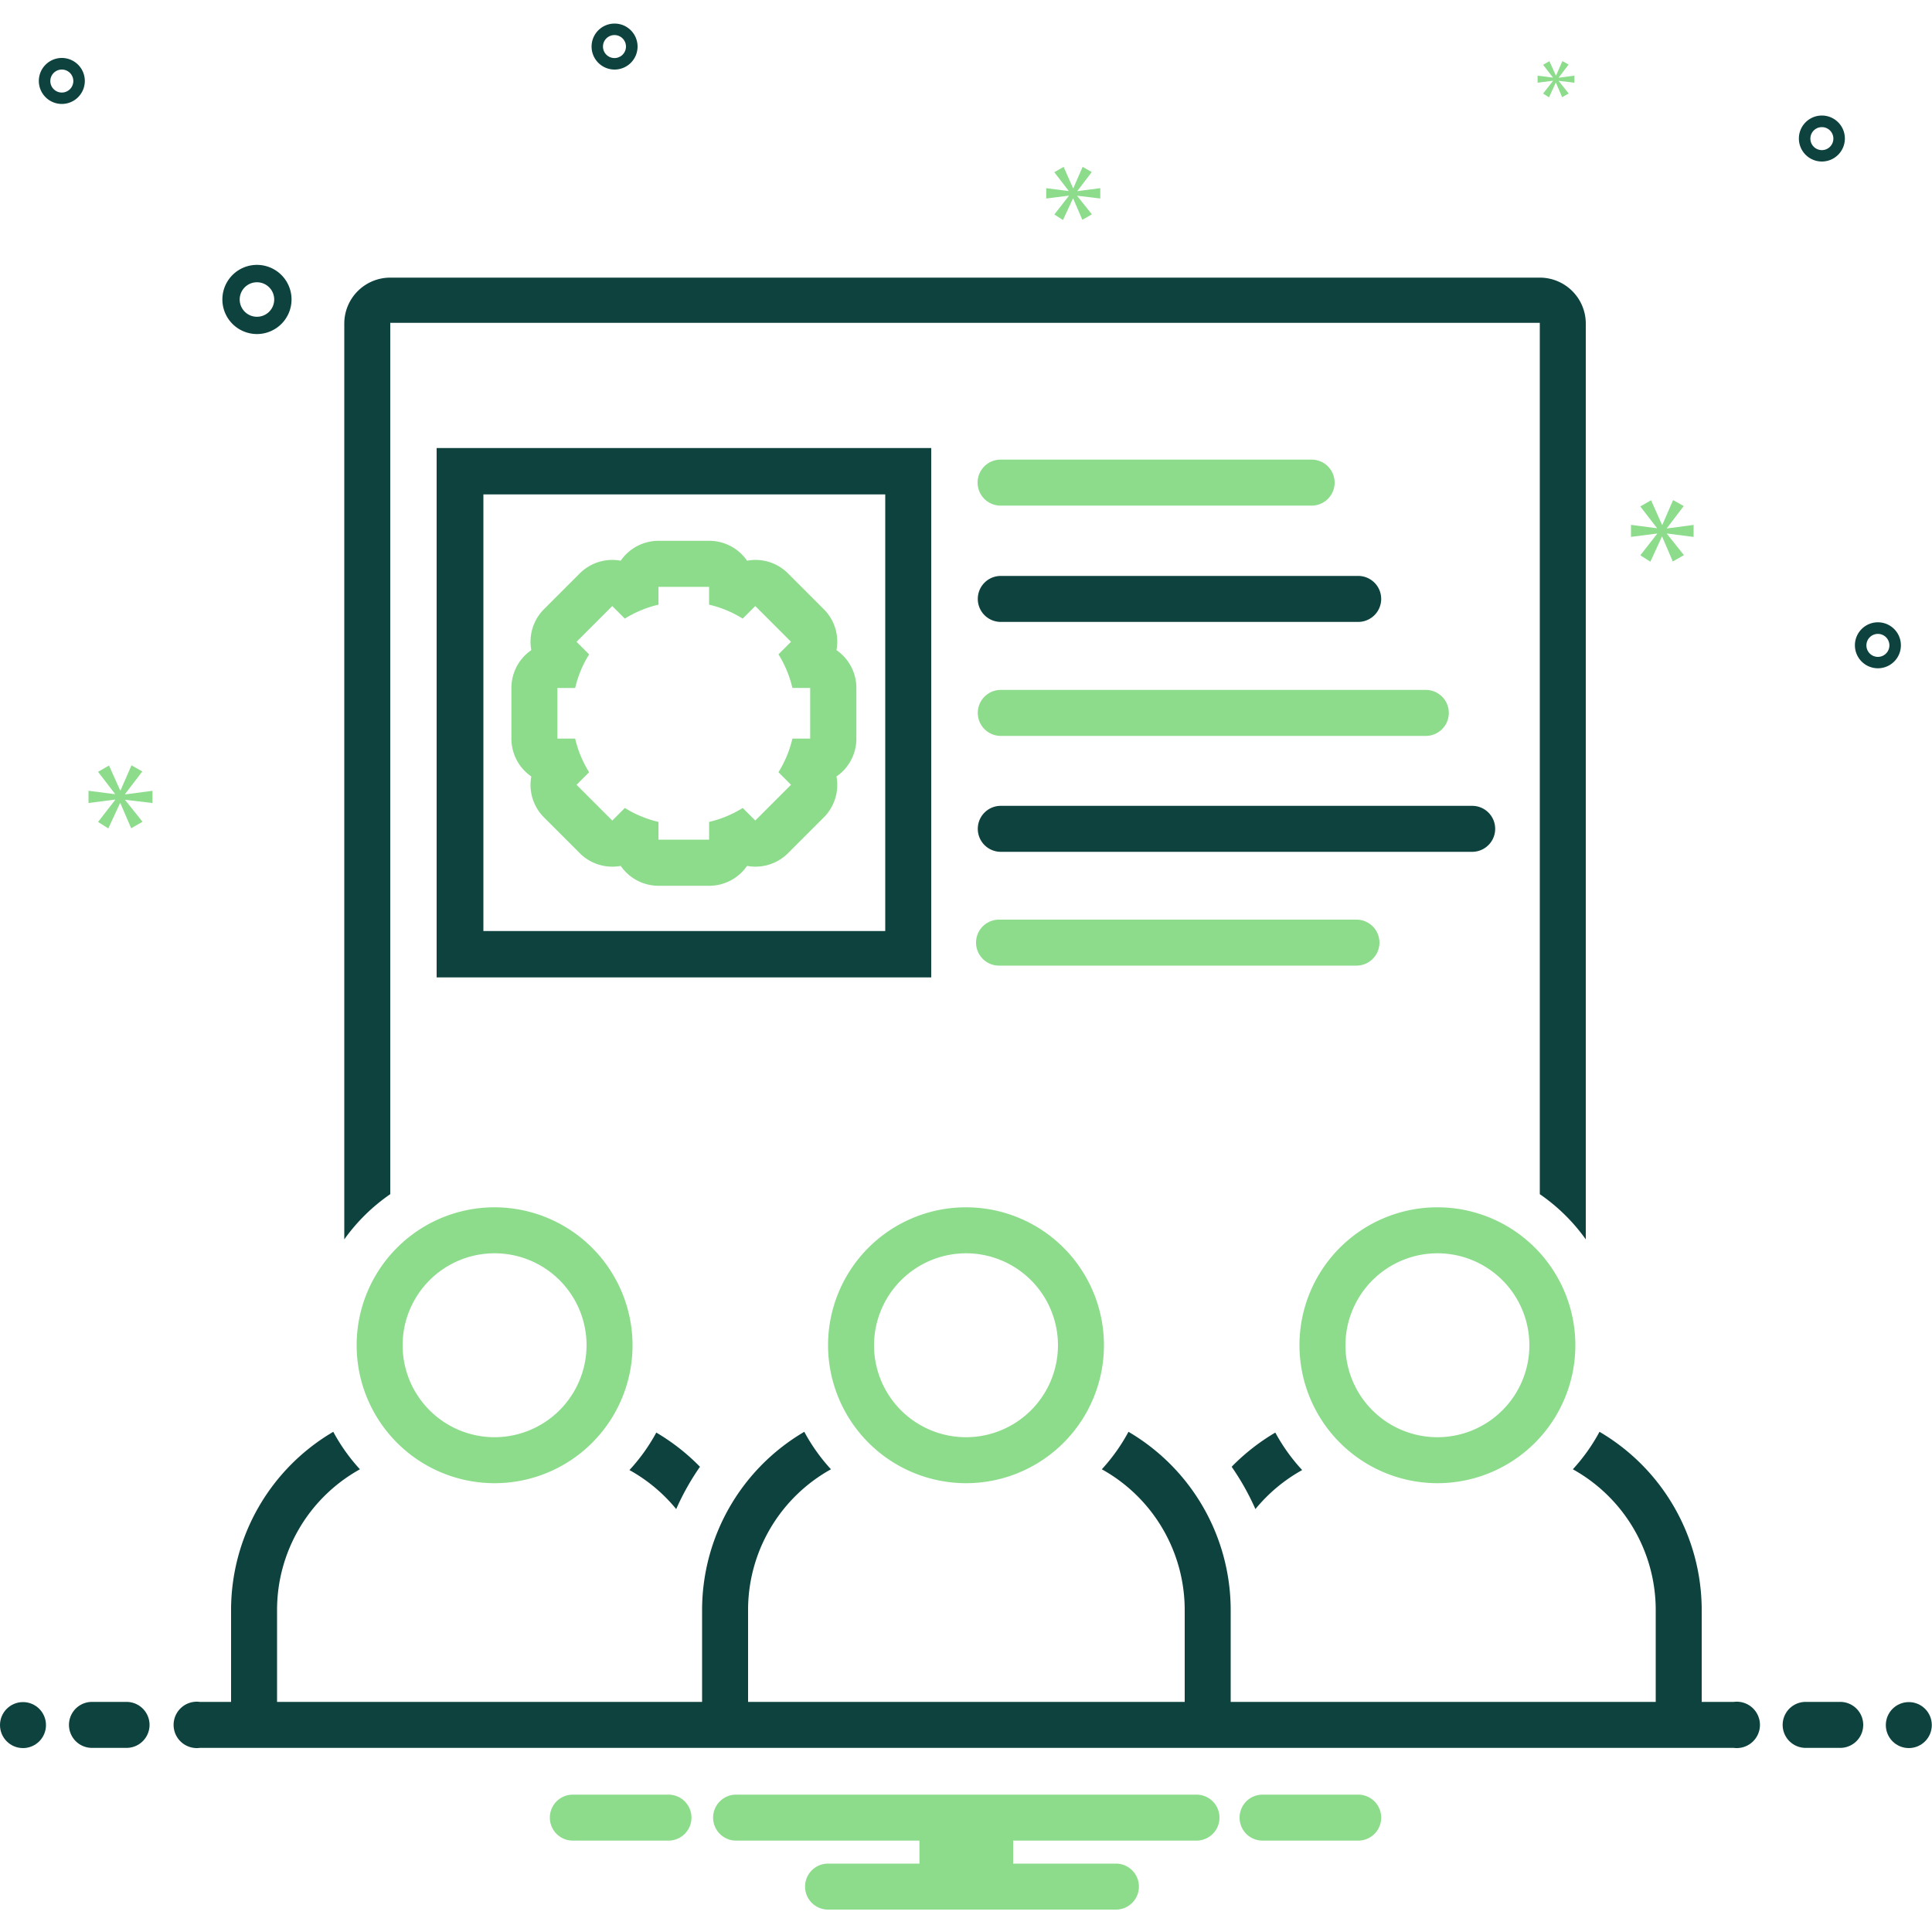 <svg width="100" height="100" data-name="Layer 1" version="1.1" viewBox="0 0 100 100" xmlns="http://www.w3.org/2000/svg">
 <g transform="translate(0 -.81)">
  <path class="fill-0bceb2" d="m70.3 93.7h-4.95a1.19 1.19 0 000 2.38h4.95a1.19 1.19 0 000-2.38zm-35.7 0h-4.95a1.19 1.19 0 000 2.38h4.95a1.19 1.19 0 000-2.38zm27.3 0h-23.8a1.19 1.19 0 000 2.38h9.49v1.19h-4.73a1.19 1.19 0 000 2.38h14.9a1.19 1.19 0 000-2.38h-5.32v-1.19h9.49a1.19 1.19 0 000-2.38zm-36.3-30.4a7.14 7.14 0 107.14 7.14 7.15 7.15 0 00-7.14-7.14zm0 11.9a4.76 4.76 0 114.76-4.76 4.77 4.77 0 01-4.76 4.76zm48.8 2.38a7.14 7.14 0 10-7.14-7.14 7.15 7.15 0 007.14 7.14zm0-11.9a4.76 4.76 0 11-4.76 4.76 4.77 4.77 0 014.76-4.76zm-24.4 11.9a7.14 7.14 0 10-7.14-7.14 7.15 7.15 0 007.14 7.14zm0-11.9a4.76 4.76 0 11-4.76 4.76 4.77 4.77 0 014.76-4.76zm1.79-38.7h16.1a1.19 1.19 0 000-2.38h-16.1a1.19 1.19 0 000 2.38z" fill="#8cdc8c" style="stroke-width:.595"/>
  <path class="fill-2d4356" d="m51.8 33h18.5a1.19 1.19 0 000-2.38h-18.5a1.19 1.19 0 000 2.38z" fill="#0d423e" style="stroke-width:.595"/>
  <path class="fill-0bceb2" d="m51.8 38.9h22a1.19 1.19 0 000-2.38h-22a1.19 1.19 0 000 2.38z" fill="#8cdc8c" style="stroke-width:.595"/>
  <path class="fill-2d4356" d="m51.8 44.9h24.4a1.19 1.19 0 000-2.38h-24.4a1.19 1.19 0 000 2.38z" fill="#0d423e" style="stroke-width:.595"/>
  <path class="fill-0bceb2" d="m71.4 49.6a1.19 1.19 0 00-1.19-1.19h-18.5a1.19 1.19 0 000 2.38h18.5a1.19 1.19 0 001.19-1.19z" fill="#8cdc8c" style="stroke-width:.595"/>
  <path class="fill-2d4356" d="m48.2 24h-25.6v27.4h25.6zm-2.38 25h-20.8v-22.6h20.8z" fill="#0d423e" style="stroke-width:.595"/>
  <path class="fill-0bceb2" d="m27.5 41a2.38 2.38 0 00.658 2.12l1.85 1.85a2.38 2.38 0 002.12.658 2.38 2.38 0 001.96 1.03h2.62a2.38 2.38 0 001.96-1.03 2.38 2.38 0 002.12-.658l1.85-1.85a2.38 2.38 0 00.658-2.12 2.38 2.38 0 001.03-1.96v-2.62a2.38 2.38 0 00-1.03-1.96 2.38 2.38 0 00-.658-2.12l-1.85-1.85a2.38 2.38 0 00-2.12-.658 2.38 2.38 0 00-1.96-1.03h-2.62a2.38 2.38 0 00-1.96 1.03 2.38 2.38 0 00-2.12.658l-1.85 1.85a2.38 2.38 0 00-.658 2.12 2.38 2.38 0 00-1.03 1.96v2.62a2.38 2.38 0 001.03 1.96zm1.35-4.58h.92a5.74 5.74 0 01.722-1.74l-.651-.651 1.85-1.85.651.65a5.74 5.74 0 011.74-.722v-.92h2.62v.92a5.74 5.74 0 011.74.722l.651-.651 1.85 1.85-.65.651a5.74 5.74 0 01.722 1.74h.92v2.62h-.92a5.74 5.74 0 01-.722 1.74l.651.651-1.85 1.85-.651-.65a5.74 5.74 0 01-1.74.722v.92h-2.62v-.92a5.74 5.74 0 01-1.74-.722l-.651.651-1.85-1.85.65-.651a5.74 5.74 0 01-.722-1.74h-.92z" fill="#8cdc8c" style="stroke-width:.595"/>
  <path class="fill-2d4356" d="m67.4 76.9a9.56 9.56 0 01-1.39-1.94 10.8 10.8 0 00-2.26 1.77 13.1 13.1 0 011.23 2.19 8.37 8.37 0 012.42-2.02zm-32.4 2.02a13.1 13.1 0 011.23-2.19 10.8 10.8 0 00-2.26-1.77 9.56 9.56 0 01-1.39 1.94 8.37 8.37 0 012.42 2.02zm-14.8-16.3v-45.1h59.5v45.1a9.6 9.6 0 012.38 2.34v-47.4a2.38 2.38 0 00-2.38-2.38h-59.5a2.38 2.38 0 00-2.38 2.38v47.4a9.6 9.6 0 012.38-2.34z" fill="#0d423e" style="stroke-width:.595"/>
  <circle class="fill-2d4356" cx="1.19" cy="90.1" r="1.19" fill="#0d423e" style="stroke-width:.595"/>
  <path class="fill-2d4356" d="m6.55 88.9h-1.79a1.19 1.19 0 000 2.38h1.79a1.19 1.19 0 000-2.38zm88.7 0h-1.79a1.19 1.19 0 000 2.38h1.79a1.19 1.19 0 000-2.38z" fill="#0d423e" style="stroke-width:.595"/>
  <circle class="fill-2d4356" cx="98.8" cy="90.1" r="1.19" fill="#0d423e" style="stroke-width:.595"/>
  <path class="fill-2d4356" d="m89.7 88.9h-1.62v-4.76a10.7 10.7 0 00-5.29-9.22 9.56 9.56 0 01-1.38 1.94 8.33 8.33 0 014.29 7.28v4.76h-22v-4.76a10.7 10.7 0 00-5.29-9.22 9.56 9.56 0 01-1.38 1.94 8.33 8.33 0 014.29 7.28v4.76h-22.6v-4.76a8.33 8.33 0 014.29-7.28 9.56 9.56 0 01-1.38-1.94 10.7 10.7 0 00-5.29 9.22v4.76h-22v-4.76a8.33 8.33 0 014.29-7.28 9.56 9.56 0 01-1.38-1.94 10.7 10.7 0 00-5.29 9.22v4.76h-1.62a1.2 1.2 0 100 2.38h79.4a1.2 1.2 0 100-2.38zm-76.4-70.8a1.79 1.79 0 10-1.79-1.79 1.79 1.79 0 001.79 1.79zm0-2.68a.893.893 0 11-.893.893.893.893 0 01.893-.893zm83.9 17.6a1.19 1.19 0 101.19 1.19 1.19 1.19 0 00-1.19-1.19zm0 1.79a.595.595 0 11.595-.595.596.596 0 01-.595.595zm-94-31a1.19 1.19 0 101.19 1.19 1.19 1.19 0 00-1.19-1.19zm0 1.79a.595.595 0 11.595-.595.596.596 0 01-.595.595zm91.1 1.19a1.19 1.19 0 101.19 1.19 1.19 1.19 0 00-1.19-1.19zm0 1.79a.595.595 0 11.595-.595.596.596 0 01-.595.595zm-61.3-5.36a1.19 1.19 0 10-1.19 1.19 1.19 1.19 0 001.19-1.19zm-1.79 0a.595.595 0 11.595.595.596.596 0 01-.595-.595z" fill="#0d423e" style="stroke-width:.595"/>
  <path class="fill-0bceb2" d="m6.48 41.9.885-1.16-.559-.317-.568 1.3h-.018l-.577-1.29-.568.326.876 1.14v.018l-1.37-.177v.633l1.38-.177v.018l-.885 1.14.53.336.606-1.31h.018l.559 1.3.587-.335-.894-1.12v-.018l1.41.168v-.633l-1.41.186zm73.9-36.9-.51.654.306.193.349-.756h.01l.322.751.338-.193-.515-.644v-.011l.81.097v-.365l-.81.107v-.011l.51-.67-.321-.182-.327.751h-.011l-.333-.746-.327.188.504.654v.011l-.789-.102v.365l.794-.102zm7.28 23.6v-.621l-1.38.183v-.018l.868-1.14-.548-.311-.557 1.28h-.018l-.566-1.27-.558.32.859 1.11v.018l-1.34-.174v.621l1.35-.173v.018l-.868 1.11.521.329.594-1.29h.018l.548 1.28.576-.329-.877-1.1v-.018zm-31.9-17.9.749-.985-.473-.268-.48 1.1h-.016l-.488-1.1-.482.276.741.961v.015l-1.16-.149v.536l1.17-.15v.016l-.749.961.449.284.512-1.11h.015l.473 1.1.496-.283-.757-.946v-.016l1.19.142v-.536l-1.19.157z" fill="#8cdc8c" style="stroke-width:.595"/>
 </g>
</svg>
